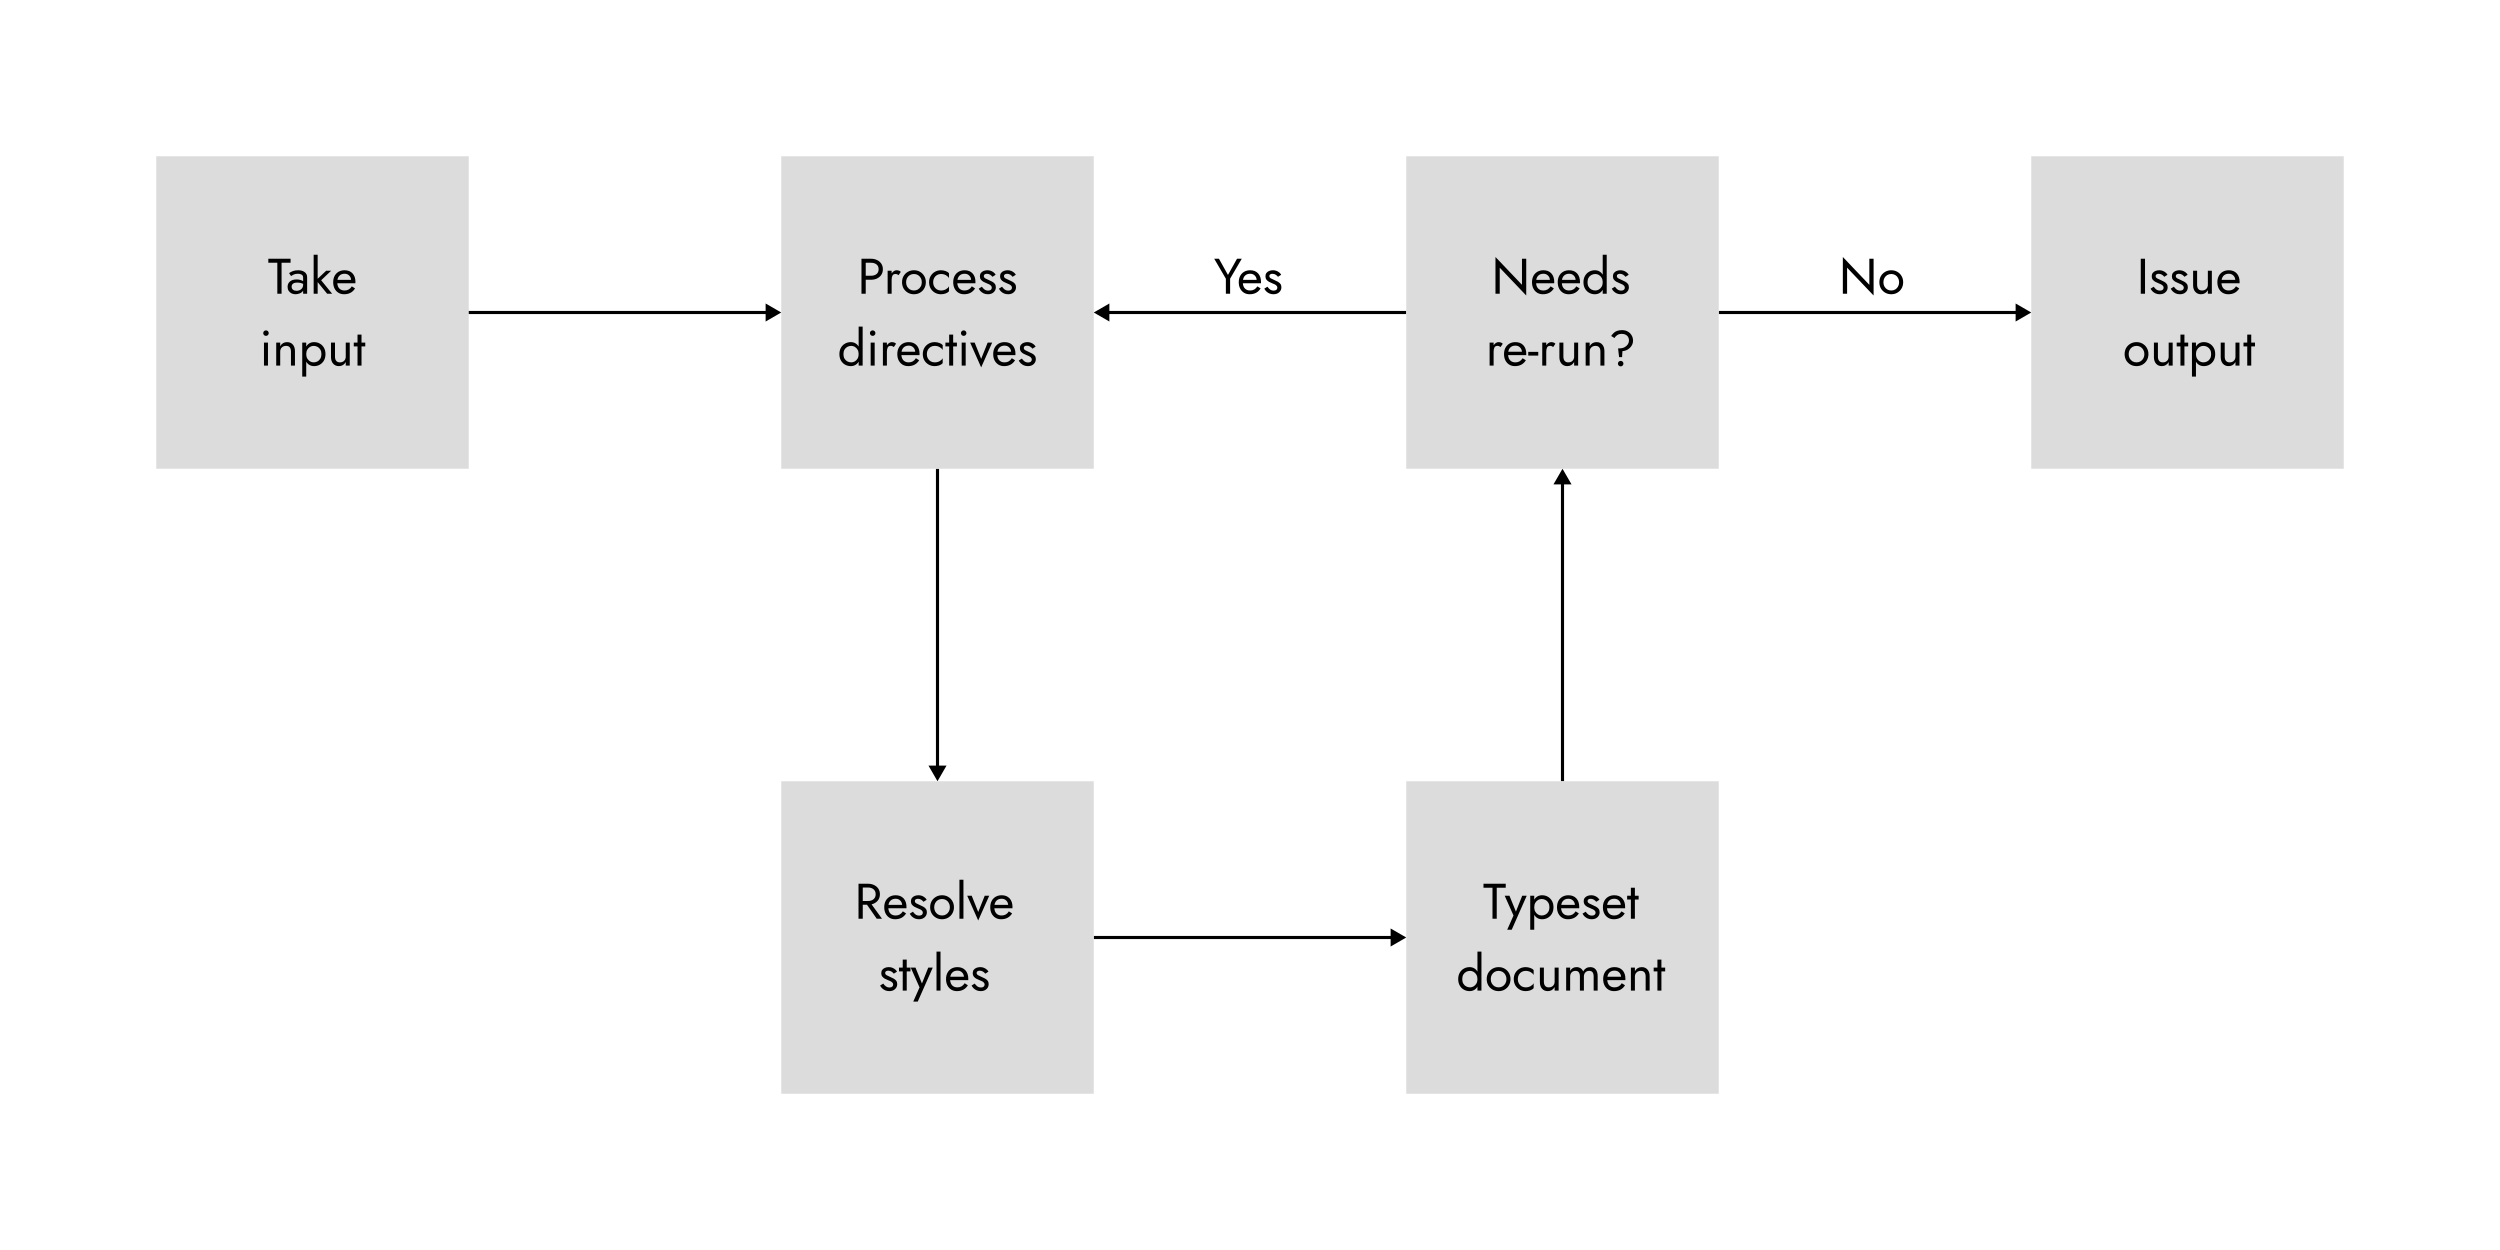 <svg width="800" height="400" viewBox="0 0 800 400" fill="none" xmlns="http://www.w3.org/2000/svg">
<rect x="50" y="50" width="100" height="100" fill="#DCDCDC"/>
<path d="M85.863 84.08V82.8H92.983V84.08H90.103V94H88.743V84.08H85.863ZM93.131 88.336L92.507 87.392C92.784 87.189 93.163 86.987 93.643 86.784C94.133 86.581 94.72 86.48 95.403 86.48C96.256 86.48 96.95 86.677 97.483 87.072C98.016 87.456 98.283 88.005 98.283 88.72V94H97.003V93.008C96.768 93.392 96.416 93.68 95.947 93.872C95.478 94.064 95.019 94.16 94.571 94.16C94.123 94.16 93.701 94.069 93.307 93.888C92.923 93.696 92.614 93.424 92.379 93.072C92.144 92.72 92.027 92.293 92.027 91.792C92.027 91.077 92.278 90.507 92.779 90.08C93.291 89.643 94 89.424 94.907 89.424C95.397 89.424 95.814 89.483 96.155 89.6C96.507 89.707 96.79 89.829 97.003 89.968V88.896C97.003 88.395 96.838 88.053 96.507 87.872C96.187 87.691 95.797 87.6 95.339 87.6C94.784 87.6 94.32 87.691 93.947 87.872C93.573 88.053 93.302 88.208 93.131 88.336ZM93.323 91.728C93.323 92.155 93.467 92.485 93.755 92.72C94.053 92.944 94.438 93.056 94.907 93.056C95.493 93.056 95.99 92.88 96.395 92.528C96.8 92.176 97.003 91.707 97.003 91.12V90.848C96.704 90.699 96.4 90.592 96.091 90.528C95.781 90.464 95.456 90.432 95.115 90.432C94.496 90.432 94.043 90.549 93.755 90.784C93.467 91.008 93.323 91.323 93.323 91.728ZM104.37 86.64H105.97L102.77 89.68L106.29 94H104.69L101.65 90.272V94H100.37V81.52H101.65V89.216L104.37 86.64ZM110.111 94.16C109.428 94.16 108.82 94 108.287 93.68C107.764 93.349 107.353 92.896 107.055 92.32C106.767 91.744 106.623 91.077 106.623 90.32C106.623 89.552 106.772 88.88 107.071 88.304C107.38 87.728 107.807 87.28 108.351 86.96C108.905 86.64 109.545 86.48 110.271 86.48C111.348 86.48 112.196 86.816 112.815 87.488C113.433 88.16 113.743 89.083 113.743 90.256C113.743 90.331 113.737 90.411 113.727 90.496C113.727 90.571 113.727 90.619 113.727 90.64H107.935C107.988 91.376 108.217 91.947 108.623 92.352C109.028 92.757 109.577 92.96 110.271 92.96C111.273 92.96 112.041 92.517 112.575 91.632L113.615 92.288C112.847 93.536 111.679 94.16 110.111 94.16ZM110.271 87.6C109.641 87.6 109.129 87.771 108.735 88.112C108.34 88.443 108.089 88.923 107.983 89.552H112.351C112.308 88.965 112.095 88.496 111.711 88.144C111.337 87.781 110.857 87.6 110.271 87.6ZM84.231 106.6C84.231 106.355 84.317 106.147 84.487 105.976C84.669 105.805 84.877 105.72 85.111 105.72C85.357 105.72 85.565 105.805 85.735 105.976C85.906 106.147 85.991 106.355 85.991 106.6C85.991 106.835 85.906 107.043 85.735 107.224C85.565 107.395 85.357 107.48 85.111 107.48C84.877 107.48 84.669 107.395 84.487 107.224C84.317 107.043 84.231 106.835 84.231 106.6ZM84.471 109.64H85.751V117H84.471V109.64ZM93.108 112.52C93.108 111.293 92.585 110.68 91.54 110.68C90.985 110.68 90.531 110.851 90.18 111.192C89.838 111.533 89.668 111.976 89.668 112.52V117H88.388V109.64H89.668V110.792C90.147 109.917 90.878 109.48 91.859 109.48C92.638 109.48 93.251 109.741 93.7 110.264C94.158 110.776 94.388 111.475 94.388 112.36V117H93.108V112.52ZM97.994 120.52H96.714V109.64H97.994V110.904C98.26 110.445 98.607 110.093 99.034 109.848C99.471 109.603 99.962 109.48 100.506 109.48C101.178 109.48 101.786 109.635 102.33 109.944C102.884 110.253 103.327 110.696 103.658 111.272C103.988 111.837 104.154 112.52 104.154 113.32C104.154 114.109 103.988 114.792 103.658 115.368C103.327 115.944 102.884 116.387 102.33 116.696C101.786 117.005 101.178 117.16 100.506 117.16C99.962 117.16 99.471 117.037 99.034 116.792C98.607 116.547 98.26 116.195 97.994 115.736V120.52ZM102.858 113.32C102.858 112.755 102.74 112.275 102.506 111.88C102.282 111.485 101.978 111.187 101.594 110.984C101.22 110.781 100.804 110.68 100.346 110.68C99.972 110.68 99.604 110.781 99.242 110.984C98.879 111.187 98.58 111.485 98.346 111.88C98.111 112.275 97.994 112.755 97.994 113.32C97.994 113.885 98.111 114.365 98.346 114.76C98.58 115.155 98.879 115.453 99.242 115.656C99.604 115.859 99.972 115.96 100.346 115.96C100.804 115.96 101.22 115.859 101.594 115.656C101.978 115.453 102.282 115.155 102.506 114.76C102.74 114.365 102.858 113.885 102.858 113.32ZM107.199 114.12C107.199 114.707 107.332 115.16 107.599 115.48C107.865 115.8 108.255 115.96 108.767 115.96C109.332 115.96 109.785 115.789 110.127 115.448C110.468 115.107 110.639 114.664 110.639 114.12V109.64H111.919V117H110.639V115.848C110.148 116.723 109.417 117.16 108.447 117.16C107.679 117.16 107.065 116.899 106.607 116.376C106.148 115.853 105.919 115.155 105.919 114.28V109.64H107.199V114.12ZM113.205 109.64H114.405V107.08H115.685V109.64H116.885V110.84H115.685V117H114.405V110.84H113.205V109.64Z" fill="black"/>
<path d="M250 100L245 97.114L245 102.887L250 100ZM150 100.5L245.5 100.5L245.5 99.5L150 99.5L150 100.5Z" fill="black"/>
<path d="M350 100L355 102.887L355 97.113L350 100ZM450 99.5L354.5 99.5L354.5 100.5L450 100.5L450 99.5Z" fill="black"/>
<path d="M450 300L445 297.113L445 302.887L450 300ZM350 300.5L445.5 300.5L445.5 299.5L350 299.5L350 300.5Z" fill="black"/>
<path d="M300 250L302.887 245L297.113 245L300 250ZM299.5 150L299.5 245.5L300.5 245.5L300.5 150L299.5 150Z" fill="black"/>
<path d="M500 150L502.887 155L497.113 155L500 150ZM499.5 250L499.5 154.5L500.5 154.5L500.5 250L499.5 250Z" fill="black"/>
<path d="M650 100L645 97.114L645 102.887L650 100ZM550 100.5L645.5 100.5L645.5 99.5L550 99.5L550 100.5Z" fill="black"/>
<rect x="250" y="50" width="100" height="100" fill="#DCDCDC"/>
<rect x="250" y="250" width="100" height="100" fill="#DCDCDC"/>
<rect x="450" y="250" width="100" height="100" fill="#DCDCDC"/>
<rect x="450" y="50" width="100" height="100" fill="#DCDCDC"/>
<rect x="650" y="50" width="100" height="100" fill="#DCDCDC"/>
<path d="M275.671 82.8H278.711C279.436 82.8 280.081 82.939 280.647 83.216C281.223 83.483 281.676 83.867 282.007 84.368C282.348 84.869 282.519 85.467 282.519 86.16C282.519 86.843 282.348 87.44 282.007 87.952C281.676 88.453 281.223 88.843 280.647 89.12C280.081 89.387 279.436 89.52 278.711 89.52H277.031V94H275.671V82.8ZM278.711 84.08H277.031V88.24H278.711C279.436 88.24 280.023 88.064 280.471 87.712C280.929 87.36 281.159 86.843 281.159 86.16C281.159 85.467 280.929 84.949 280.471 84.608C280.023 84.256 279.436 84.08 278.711 84.08ZM287.548 88.048C287.377 87.92 287.222 87.829 287.084 87.776C286.945 87.712 286.769 87.68 286.556 87.68C286.076 87.68 285.75 87.856 285.58 88.208C285.409 88.549 285.324 88.987 285.324 89.52V94H284.044V86.64H285.324V87.488C285.526 87.179 285.766 86.933 286.044 86.752C286.321 86.571 286.598 86.48 286.876 86.48C287.142 86.48 287.388 86.517 287.612 86.592C287.846 86.656 288.06 86.789 288.252 86.992L287.548 88.048ZM288.654 90.32C288.654 89.573 288.819 88.912 289.15 88.336C289.491 87.76 289.95 87.307 290.526 86.976C291.102 86.645 291.747 86.48 292.462 86.48C293.187 86.48 293.832 86.645 294.398 86.976C294.974 87.307 295.427 87.76 295.758 88.336C296.099 88.912 296.27 89.573 296.27 90.32C296.27 91.056 296.099 91.717 295.758 92.304C295.427 92.88 294.974 93.333 294.398 93.664C293.832 93.995 293.187 94.16 292.462 94.16C291.747 94.16 291.102 93.995 290.526 93.664C289.95 93.333 289.491 92.88 289.15 92.304C288.819 91.717 288.654 91.056 288.654 90.32ZM289.95 90.32C289.95 90.832 290.056 91.285 290.27 91.68C290.494 92.075 290.792 92.389 291.166 92.624C291.55 92.848 291.982 92.96 292.462 92.96C292.942 92.96 293.368 92.848 293.742 92.624C294.126 92.389 294.424 92.075 294.638 91.68C294.862 91.285 294.974 90.832 294.974 90.32C294.974 89.808 294.862 89.355 294.638 88.96C294.424 88.555 294.126 88.24 293.742 88.016C293.368 87.792 292.942 87.68 292.462 87.68C291.982 87.68 291.55 87.792 291.166 88.016C290.792 88.24 290.494 88.555 290.27 88.96C290.056 89.355 289.95 89.808 289.95 90.32ZM298.604 90.32C298.604 90.832 298.711 91.285 298.924 91.68C299.148 92.075 299.447 92.389 299.82 92.624C300.204 92.848 300.636 92.96 301.116 92.96C301.713 92.96 302.247 92.827 302.716 92.56C303.185 92.293 303.505 91.979 303.676 91.616V93.216C303.42 93.515 303.052 93.749 302.572 93.92C302.103 94.08 301.617 94.16 301.116 94.16C300.401 94.16 299.756 93.995 299.18 93.664C298.604 93.333 298.145 92.88 297.804 92.304C297.473 91.717 297.308 91.056 297.308 90.32C297.308 89.573 297.473 88.912 297.804 88.336C298.145 87.76 298.604 87.307 299.18 86.976C299.756 86.645 300.401 86.48 301.116 86.48C301.617 86.48 302.103 86.565 302.572 86.736C303.052 86.896 303.42 87.125 303.676 87.424V89.024C303.505 88.661 303.185 88.347 302.716 88.08C302.247 87.813 301.713 87.68 301.116 87.68C300.636 87.68 300.204 87.792 299.82 88.016C299.447 88.24 299.148 88.555 298.924 88.96C298.711 89.355 298.604 89.808 298.604 90.32ZM308.517 94.16C307.834 94.16 307.226 94 306.693 93.68C306.17 93.349 305.759 92.896 305.461 92.32C305.173 91.744 305.029 91.077 305.029 90.32C305.029 89.552 305.178 88.88 305.477 88.304C305.786 87.728 306.213 87.28 306.757 86.96C307.311 86.64 307.951 86.48 308.677 86.48C309.754 86.48 310.602 86.816 311.221 87.488C311.839 88.16 312.149 89.083 312.149 90.256C312.149 90.331 312.143 90.411 312.133 90.496C312.133 90.571 312.133 90.619 312.133 90.64H306.341C306.394 91.376 306.623 91.947 307.029 92.352C307.434 92.757 307.983 92.96 308.677 92.96C309.679 92.96 310.447 92.517 310.981 91.632L312.021 92.288C311.253 93.536 310.085 94.16 308.517 94.16ZM308.677 87.6C308.047 87.6 307.535 87.771 307.141 88.112C306.746 88.443 306.495 88.923 306.389 89.552H310.757C310.714 88.965 310.501 88.496 310.117 88.144C309.743 87.781 309.263 87.6 308.677 87.6ZM314.207 91.744C314.431 92.085 314.703 92.379 315.023 92.624C315.354 92.869 315.748 92.992 316.207 92.992C316.57 92.992 316.852 92.912 317.055 92.752C317.268 92.581 317.375 92.352 317.375 92.064C317.375 91.808 317.29 91.595 317.119 91.424C316.959 91.243 316.751 91.093 316.495 90.976C316.239 90.848 315.967 90.731 315.679 90.624C315.359 90.496 315.034 90.347 314.703 90.176C314.383 89.995 314.111 89.765 313.887 89.488C313.674 89.2 313.567 88.843 313.567 88.416C313.567 87.979 313.679 87.616 313.903 87.328C314.138 87.04 314.436 86.827 314.799 86.688C315.172 86.549 315.556 86.48 315.951 86.48C316.538 86.48 317.071 86.619 317.551 86.896C318.031 87.173 318.383 87.515 318.607 87.92L317.583 88.576C317.38 88.299 317.124 88.069 316.815 87.888C316.516 87.707 316.175 87.616 315.791 87.616C315.524 87.616 315.295 87.675 315.103 87.792C314.911 87.909 314.815 88.091 314.815 88.336C314.815 88.635 314.97 88.88 315.279 89.072C315.599 89.253 315.956 89.424 316.351 89.584C316.778 89.755 317.167 89.941 317.519 90.144C317.871 90.336 318.148 90.571 318.351 90.848C318.564 91.125 318.671 91.483 318.671 91.92C318.671 92.56 318.436 93.093 317.967 93.52C317.508 93.947 316.9 94.16 316.143 94.16C315.652 94.16 315.21 94.075 314.815 93.904C314.42 93.723 314.084 93.493 313.807 93.216C313.54 92.939 313.338 92.656 313.199 92.368L314.207 91.744ZM320.66 91.744C320.884 92.085 321.156 92.379 321.476 92.624C321.807 92.869 322.202 92.992 322.66 92.992C323.023 92.992 323.306 92.912 323.508 92.752C323.722 92.581 323.828 92.352 323.828 92.064C323.828 91.808 323.743 91.595 323.572 91.424C323.412 91.243 323.204 91.093 322.948 90.976C322.692 90.848 322.42 90.731 322.132 90.624C321.812 90.496 321.487 90.347 321.156 90.176C320.836 89.995 320.564 89.765 320.34 89.488C320.127 89.2 320.02 88.843 320.02 88.416C320.02 87.979 320.132 87.616 320.356 87.328C320.591 87.04 320.89 86.827 321.252 86.688C321.626 86.549 322.01 86.48 322.404 86.48C322.991 86.48 323.524 86.619 324.004 86.896C324.484 87.173 324.836 87.515 325.06 87.92L324.036 88.576C323.834 88.299 323.578 88.069 323.268 87.888C322.97 87.707 322.628 87.616 322.244 87.616C321.978 87.616 321.748 87.675 321.556 87.792C321.364 87.909 321.268 88.091 321.268 88.336C321.268 88.635 321.423 88.88 321.732 89.072C322.052 89.253 322.41 89.424 322.804 89.584C323.231 89.755 323.62 89.941 323.972 90.144C324.324 90.336 324.602 90.571 324.804 90.848C325.018 91.125 325.124 91.483 325.124 91.92C325.124 92.56 324.89 93.093 324.42 93.52C323.962 93.947 323.354 94.16 322.596 94.16C322.106 94.16 321.663 94.075 321.268 93.904C320.874 93.723 320.538 93.493 320.26 93.216C319.994 92.939 319.791 92.656 319.652 92.368L320.66 91.744ZM268.607 113.32C268.607 112.52 268.772 111.837 269.103 111.272C269.434 110.696 269.876 110.253 270.431 109.944C270.986 109.635 271.594 109.48 272.255 109.48C272.799 109.48 273.284 109.603 273.711 109.848C274.148 110.093 274.5 110.445 274.767 110.904V104.52H276.047V117H274.767V115.736C274.5 116.195 274.148 116.547 273.711 116.792C273.284 117.037 272.799 117.16 272.255 117.16C271.594 117.16 270.986 117.005 270.431 116.696C269.876 116.387 269.434 115.944 269.103 115.368C268.772 114.792 268.607 114.109 268.607 113.32ZM269.903 113.32C269.903 113.885 270.015 114.365 270.239 114.76C270.474 115.155 270.783 115.453 271.167 115.656C271.551 115.859 271.967 115.96 272.415 115.96C272.788 115.96 273.156 115.859 273.519 115.656C273.882 115.453 274.18 115.155 274.415 114.76C274.65 114.365 274.767 113.885 274.767 113.32C274.767 112.755 274.65 112.275 274.415 111.88C274.18 111.485 273.882 111.187 273.519 110.984C273.156 110.781 272.788 110.68 272.415 110.68C271.967 110.68 271.551 110.781 271.167 110.984C270.783 111.187 270.474 111.485 270.239 111.88C270.015 112.275 269.903 112.755 269.903 113.32ZM278.372 106.6C278.372 106.355 278.457 106.147 278.628 105.976C278.809 105.805 279.017 105.72 279.252 105.72C279.497 105.72 279.705 105.805 279.876 105.976C280.047 106.147 280.132 106.355 280.132 106.6C280.132 106.835 280.047 107.043 279.876 107.224C279.705 107.395 279.497 107.48 279.252 107.48C279.017 107.48 278.809 107.395 278.628 107.224C278.457 107.043 278.372 106.835 278.372 106.6ZM278.612 109.64H279.892V117H278.612V109.64ZM286.032 111.048C285.861 110.92 285.707 110.829 285.568 110.776C285.429 110.712 285.253 110.68 285.04 110.68C284.56 110.68 284.235 110.856 284.064 111.208C283.893 111.549 283.808 111.987 283.808 112.52V117H282.528V109.64H283.808V110.488C284.011 110.179 284.251 109.933 284.528 109.752C284.805 109.571 285.083 109.48 285.36 109.48C285.627 109.48 285.872 109.517 286.096 109.592C286.331 109.656 286.544 109.789 286.736 109.992L286.032 111.048ZM290.626 117.16C289.943 117.16 289.335 117 288.802 116.68C288.279 116.349 287.869 115.896 287.57 115.32C287.282 114.744 287.138 114.077 287.138 113.32C287.138 112.552 287.287 111.88 287.586 111.304C287.895 110.728 288.322 110.28 288.866 109.96C289.421 109.64 290.061 109.48 290.786 109.48C291.863 109.48 292.711 109.816 293.33 110.488C293.949 111.16 294.258 112.083 294.258 113.256C294.258 113.331 294.253 113.411 294.242 113.496C294.242 113.571 294.242 113.619 294.242 113.64H288.45C288.503 114.376 288.733 114.947 289.138 115.352C289.543 115.757 290.093 115.96 290.786 115.96C291.789 115.96 292.557 115.517 293.09 114.632L294.13 115.288C293.362 116.536 292.194 117.16 290.626 117.16ZM290.786 110.6C290.157 110.6 289.645 110.771 289.25 111.112C288.855 111.443 288.605 111.923 288.498 112.552H292.866C292.823 111.965 292.61 111.496 292.226 111.144C291.853 110.781 291.373 110.6 290.786 110.6ZM296.589 113.32C296.589 113.832 296.695 114.285 296.909 114.68C297.133 115.075 297.431 115.389 297.805 115.624C298.189 115.848 298.621 115.96 299.101 115.96C299.698 115.96 300.231 115.827 300.701 115.56C301.17 115.293 301.49 114.979 301.661 114.616V116.216C301.405 116.515 301.037 116.749 300.557 116.92C300.087 117.08 299.602 117.16 299.101 117.16C298.386 117.16 297.741 116.995 297.164 116.664C296.589 116.333 296.13 115.88 295.789 115.304C295.458 114.717 295.293 114.056 295.293 113.32C295.293 112.573 295.458 111.912 295.789 111.336C296.13 110.76 296.589 110.307 297.164 109.976C297.741 109.645 298.386 109.48 299.101 109.48C299.602 109.48 300.087 109.565 300.557 109.736C301.037 109.896 301.405 110.125 301.661 110.424V112.024C301.49 111.661 301.17 111.347 300.701 111.08C300.231 110.813 299.698 110.68 299.101 110.68C298.621 110.68 298.189 110.792 297.805 111.016C297.431 111.24 297.133 111.555 296.909 111.96C296.695 112.355 296.589 112.808 296.589 113.32ZM302.533 109.64H303.733V107.08H305.013V109.64H306.213V110.84H305.013V117H303.733V110.84H302.533V109.64ZM307.497 106.6C307.497 106.355 307.582 106.147 307.753 105.976C307.934 105.805 308.142 105.72 308.377 105.72C308.622 105.72 308.83 105.805 309.001 105.976C309.172 106.147 309.257 106.355 309.257 106.6C309.257 106.835 309.172 107.043 309.001 107.224C308.83 107.395 308.622 107.48 308.377 107.48C308.142 107.48 307.934 107.395 307.753 107.224C307.582 107.043 307.497 106.835 307.497 106.6ZM307.737 109.64H309.017V117H307.737V109.64ZM310.453 109.64H311.893L313.973 114.84L316.053 109.64H317.493L313.973 117.56L310.453 109.64ZM321.314 117.16C320.631 117.16 320.023 117 319.49 116.68C318.967 116.349 318.556 115.896 318.258 115.32C317.97 114.744 317.826 114.077 317.826 113.32C317.826 112.552 317.975 111.88 318.274 111.304C318.583 110.728 319.01 110.28 319.554 109.96C320.108 109.64 320.748 109.48 321.474 109.48C322.551 109.48 323.399 109.816 324.018 110.488C324.636 111.16 324.946 112.083 324.946 113.256C324.946 113.331 324.94 113.411 324.93 113.496C324.93 113.571 324.93 113.619 324.93 113.64H319.138C319.191 114.376 319.42 114.947 319.826 115.352C320.231 115.757 320.78 115.96 321.474 115.96C322.476 115.96 323.244 115.517 323.778 114.632L324.818 115.288C324.05 116.536 322.882 117.16 321.314 117.16ZM321.474 110.6C320.844 110.6 320.332 110.771 319.938 111.112C319.543 111.443 319.292 111.923 319.186 112.552H323.554C323.511 111.965 323.298 111.496 322.914 111.144C322.54 110.781 322.06 110.6 321.474 110.6ZM327.004 114.744C327.228 115.085 327.5 115.379 327.82 115.624C328.151 115.869 328.545 115.992 329.004 115.992C329.367 115.992 329.649 115.912 329.852 115.752C330.065 115.581 330.172 115.352 330.172 115.064C330.172 114.808 330.087 114.595 329.916 114.424C329.756 114.243 329.548 114.093 329.292 113.976C329.036 113.848 328.764 113.731 328.476 113.624C328.156 113.496 327.831 113.347 327.5 113.176C327.18 112.995 326.908 112.765 326.684 112.488C326.471 112.2 326.364 111.843 326.364 111.416C326.364 110.979 326.476 110.616 326.7 110.328C326.935 110.04 327.233 109.827 327.596 109.688C327.969 109.549 328.353 109.48 328.748 109.48C329.335 109.48 329.868 109.619 330.348 109.896C330.828 110.173 331.18 110.515 331.404 110.92L330.38 111.576C330.177 111.299 329.921 111.069 329.612 110.888C329.313 110.707 328.972 110.616 328.588 110.616C328.321 110.616 328.092 110.675 327.9 110.792C327.708 110.909 327.612 111.091 327.612 111.336C327.612 111.635 327.767 111.88 328.076 112.072C328.396 112.253 328.753 112.424 329.148 112.584C329.575 112.755 329.964 112.941 330.316 113.144C330.668 113.336 330.945 113.571 331.148 113.848C331.361 114.125 331.468 114.483 331.468 114.92C331.468 115.56 331.233 116.093 330.764 116.52C330.305 116.947 329.697 117.16 328.94 117.16C328.449 117.16 328.007 117.075 327.612 116.904C327.217 116.723 326.881 116.493 326.604 116.216C326.337 115.939 326.135 115.656 325.996 115.368L327.004 114.744Z" fill="black"/>
<path d="M487.033 82.8H488.393V94.56L479.913 85.664V94H478.553V82.24L487.033 91.136V82.8ZM493.728 94.16C493.045 94.16 492.437 94 491.904 93.68C491.381 93.349 490.97 92.896 490.672 92.32C490.384 91.744 490.24 91.077 490.24 90.32C490.24 89.552 490.389 88.88 490.688 88.304C490.997 87.728 491.424 87.28 491.968 86.96C492.522 86.64 493.162 86.48 493.888 86.48C494.965 86.48 495.813 86.816 496.432 87.488C497.05 88.16 497.36 89.083 497.36 90.256C497.36 90.331 497.354 90.411 497.344 90.496C497.344 90.571 497.344 90.619 497.344 90.64H491.552C491.605 91.376 491.834 91.947 492.24 92.352C492.645 92.757 493.194 92.96 493.888 92.96C494.89 92.96 495.658 92.517 496.192 91.632L497.232 92.288C496.464 93.536 495.296 94.16 493.728 94.16ZM493.888 87.6C493.258 87.6 492.746 87.771 492.352 88.112C491.957 88.443 491.706 88.923 491.6 89.552H495.968C495.925 88.965 495.712 88.496 495.328 88.144C494.954 87.781 494.474 87.6 493.888 87.6ZM501.962 94.16C501.279 94.16 500.671 94 500.138 93.68C499.615 93.349 499.205 92.896 498.906 92.32C498.618 91.744 498.474 91.077 498.474 90.32C498.474 89.552 498.623 88.88 498.922 88.304C499.231 87.728 499.658 87.28 500.202 86.96C500.757 86.64 501.397 86.48 502.122 86.48C503.199 86.48 504.047 86.816 504.666 87.488C505.285 88.16 505.594 89.083 505.594 90.256C505.594 90.331 505.589 90.411 505.578 90.496C505.578 90.571 505.578 90.619 505.578 90.64H499.786C499.839 91.376 500.069 91.947 500.474 92.352C500.879 92.757 501.429 92.96 502.122 92.96C503.125 92.96 503.893 92.517 504.426 91.632L505.466 92.288C504.698 93.536 503.53 94.16 501.962 94.16ZM502.122 87.6C501.493 87.6 500.981 87.771 500.586 88.112C500.191 88.443 499.941 88.923 499.834 89.552H504.202C504.159 88.965 503.946 88.496 503.562 88.144C503.189 87.781 502.709 87.6 502.122 87.6ZM506.708 90.32C506.708 89.52 506.874 88.837 507.204 88.272C507.535 87.696 507.978 87.253 508.532 86.944C509.087 86.635 509.695 86.48 510.356 86.48C510.9 86.48 511.386 86.603 511.812 86.848C512.25 87.093 512.602 87.445 512.868 87.904V81.52H514.148V94H512.868V92.736C512.602 93.195 512.25 93.547 511.812 93.792C511.386 94.037 510.9 94.16 510.356 94.16C509.695 94.16 509.087 94.005 508.532 93.696C507.978 93.387 507.535 92.944 507.204 92.368C506.874 91.792 506.708 91.109 506.708 90.32ZM508.004 90.32C508.004 90.885 508.116 91.365 508.34 91.76C508.575 92.155 508.884 92.453 509.268 92.656C509.652 92.859 510.068 92.96 510.516 92.96C510.89 92.96 511.258 92.859 511.62 92.656C511.983 92.453 512.282 92.155 512.516 91.76C512.751 91.365 512.868 90.885 512.868 90.32C512.868 89.755 512.751 89.275 512.516 88.88C512.282 88.485 511.983 88.187 511.62 87.984C511.258 87.781 510.89 87.68 510.516 87.68C510.068 87.68 509.652 87.781 509.268 87.984C508.884 88.187 508.575 88.485 508.34 88.88C508.116 89.275 508.004 89.755 508.004 90.32ZM516.777 91.744C517.001 92.085 517.273 92.379 517.593 92.624C517.924 92.869 518.319 92.992 518.777 92.992C519.14 92.992 519.423 92.912 519.625 92.752C519.839 92.581 519.945 92.352 519.945 92.064C519.945 91.808 519.86 91.595 519.689 91.424C519.529 91.243 519.321 91.093 519.065 90.976C518.809 90.848 518.537 90.731 518.249 90.624C517.929 90.496 517.604 90.347 517.273 90.176C516.953 89.995 516.681 89.765 516.457 89.488C516.244 89.2 516.137 88.843 516.137 88.416C516.137 87.979 516.249 87.616 516.473 87.328C516.708 87.04 517.007 86.827 517.369 86.688C517.743 86.549 518.127 86.48 518.521 86.48C519.108 86.48 519.641 86.619 520.121 86.896C520.601 87.173 520.953 87.515 521.177 87.92L520.153 88.576C519.951 88.299 519.695 88.069 519.385 87.888C519.087 87.707 518.745 87.616 518.361 87.616C518.095 87.616 517.865 87.675 517.673 87.792C517.481 87.909 517.385 88.091 517.385 88.336C517.385 88.635 517.54 88.88 517.849 89.072C518.169 89.253 518.527 89.424 518.921 89.584C519.348 89.755 519.737 89.941 520.089 90.144C520.441 90.336 520.719 90.571 520.921 90.848C521.135 91.125 521.241 91.483 521.241 91.92C521.241 92.56 521.007 93.093 520.537 93.52C520.079 93.947 519.471 94.16 518.713 94.16C518.223 94.16 517.78 94.075 517.385 93.904C516.991 93.723 516.655 93.493 516.377 93.216C516.111 92.939 515.908 92.656 515.769 92.368L516.777 91.744ZM480.181 111.048C480.01 110.92 479.855 110.829 479.717 110.776C479.578 110.712 479.402 110.68 479.189 110.68C478.709 110.68 478.383 110.856 478.213 111.208C478.042 111.549 477.957 111.987 477.957 112.52V117H476.677V109.64H477.957V110.488C478.159 110.179 478.399 109.933 478.677 109.752C478.954 109.571 479.231 109.48 479.509 109.48C479.775 109.48 480.021 109.517 480.245 109.592C480.479 109.656 480.693 109.789 480.885 109.992L480.181 111.048ZM484.775 117.16C484.092 117.16 483.484 117 482.951 116.68C482.428 116.349 482.017 115.896 481.719 115.32C481.431 114.744 481.287 114.077 481.287 113.32C481.287 112.552 481.436 111.88 481.735 111.304C482.044 110.728 482.471 110.28 483.015 109.96C483.569 109.64 484.209 109.48 484.935 109.48C486.012 109.48 486.86 109.816 487.479 110.488C488.097 111.16 488.407 112.083 488.407 113.256C488.407 113.331 488.401 113.411 488.391 113.496C488.391 113.571 488.391 113.619 488.391 113.64H482.599C482.652 114.376 482.881 114.947 483.287 115.352C483.692 115.757 484.241 115.96 484.935 115.96C485.937 115.96 486.705 115.517 487.239 114.632L488.279 115.288C487.511 116.536 486.343 117.16 484.775 117.16ZM484.935 110.6C484.305 110.6 483.793 110.771 483.399 111.112C483.004 111.443 482.753 111.923 482.647 112.552H487.015C486.972 111.965 486.759 111.496 486.375 111.144C486.001 110.781 485.521 110.6 484.935 110.6ZM489.041 113.8V112.6H492.241V113.8H489.041ZM497.024 111.048C496.854 110.92 496.699 110.829 496.56 110.776C496.422 110.712 496.246 110.68 496.032 110.68C495.552 110.68 495.227 110.856 495.056 111.208C494.886 111.549 494.8 111.987 494.8 112.52V117H493.52V109.64H494.8V110.488C495.003 110.179 495.243 109.933 495.52 109.752C495.798 109.571 496.075 109.48 496.352 109.48C496.619 109.48 496.864 109.517 497.088 109.592C497.323 109.656 497.536 109.789 497.728 109.992L497.024 111.048ZM500.285 114.12C500.285 114.707 500.418 115.16 500.685 115.48C500.951 115.8 501.341 115.96 501.853 115.96C502.418 115.96 502.871 115.789 503.213 115.448C503.554 115.107 503.725 114.664 503.725 114.12V109.64H505.005V117H503.725V115.848C503.234 116.723 502.503 117.16 501.533 117.16C500.765 117.16 500.151 116.899 499.693 116.376C499.234 115.853 499.005 115.155 499.005 114.28V109.64H500.285V114.12ZM512.131 112.52C512.131 111.293 511.608 110.68 510.563 110.68C510.008 110.68 509.555 110.851 509.203 111.192C508.862 111.533 508.691 111.976 508.691 112.52V117H507.411V109.64H508.691V110.792C509.171 109.917 509.902 109.48 510.883 109.48C511.662 109.48 512.275 109.741 512.723 110.264C513.182 110.776 513.411 111.475 513.411 112.36V117H512.131V112.52ZM521.273 109C521.273 108.307 521.06 107.773 520.633 107.4C520.217 107.027 519.647 106.84 518.921 106.84C518.388 106.84 517.929 106.963 517.545 107.208C517.172 107.443 516.863 107.763 516.617 108.168L515.577 107.512C515.823 107.139 516.095 106.813 516.393 106.536C516.692 106.248 517.055 106.029 517.481 105.88C517.919 105.72 518.452 105.64 519.081 105.64C519.753 105.64 520.351 105.789 520.873 106.088C521.396 106.376 521.807 106.776 522.105 107.288C522.415 107.789 522.569 108.36 522.569 109C522.569 109.608 522.409 110.163 522.089 110.664C521.769 111.155 521.353 111.555 520.841 111.864C520.329 112.163 519.775 112.328 519.177 112.36L519.065 114.28H518.105L517.785 111.48H518.201C518.841 111.48 519.391 111.357 519.849 111.112C520.308 110.867 520.66 110.557 520.905 110.184C521.151 109.8 521.273 109.405 521.273 109ZM517.737 116.36C517.737 116.115 517.823 115.907 517.993 115.736C518.175 115.565 518.383 115.48 518.617 115.48C518.863 115.48 519.071 115.565 519.241 115.736C519.412 115.907 519.497 116.115 519.497 116.36C519.497 116.595 519.412 116.803 519.241 116.984C519.071 117.155 518.863 117.24 518.617 117.24C518.383 117.24 518.175 117.155 517.993 116.984C517.823 116.803 517.737 116.595 517.737 116.36Z" fill="black"/>
<path d="M395.845 82.8H397.365L393.637 89.168V94H392.277V89.184L388.549 82.8H390.069L392.949 87.984L395.845 82.8ZM399.892 94.16C399.209 94.16 398.601 94 398.068 93.68C397.545 93.349 397.134 92.896 396.836 92.32C396.548 91.744 396.404 91.077 396.404 90.32C396.404 89.552 396.553 88.88 396.852 88.304C397.161 87.728 397.588 87.28 398.132 86.96C398.686 86.64 399.326 86.48 400.052 86.48C401.129 86.48 401.977 86.816 402.596 87.488C403.214 88.16 403.524 89.083 403.524 90.256C403.524 90.331 403.518 90.411 403.508 90.496C403.508 90.571 403.508 90.619 403.508 90.64H397.716C397.769 91.376 397.998 91.947 398.404 92.352C398.809 92.757 399.358 92.96 400.052 92.96C401.054 92.96 401.822 92.517 402.356 91.632L403.396 92.288C402.628 93.536 401.46 94.16 399.892 94.16ZM400.052 87.6C399.422 87.6 398.91 87.771 398.516 88.112C398.121 88.443 397.87 88.923 397.764 89.552H402.132C402.089 88.965 401.876 88.496 401.492 88.144C401.118 87.781 400.638 87.6 400.052 87.6ZM405.582 91.744C405.806 92.085 406.078 92.379 406.398 92.624C406.729 92.869 407.123 92.992 407.582 92.992C407.945 92.992 408.227 92.912 408.43 92.752C408.643 92.581 408.75 92.352 408.75 92.064C408.75 91.808 408.665 91.595 408.494 91.424C408.334 91.243 408.126 91.093 407.87 90.976C407.614 90.848 407.342 90.731 407.054 90.624C406.734 90.496 406.409 90.347 406.078 90.176C405.758 89.995 405.486 89.765 405.262 89.488C405.049 89.2 404.942 88.843 404.942 88.416C404.942 87.979 405.054 87.616 405.278 87.328C405.513 87.04 405.811 86.827 406.174 86.688C406.547 86.549 406.931 86.48 407.326 86.48C407.913 86.48 408.446 86.619 408.926 86.896C409.406 87.173 409.758 87.515 409.982 87.92L408.958 88.576C408.755 88.299 408.499 88.069 408.19 87.888C407.891 87.707 407.55 87.616 407.166 87.616C406.899 87.616 406.67 87.675 406.478 87.792C406.286 87.909 406.19 88.091 406.19 88.336C406.19 88.635 406.345 88.88 406.654 89.072C406.974 89.253 407.331 89.424 407.726 89.584C408.153 89.755 408.542 89.941 408.894 90.144C409.246 90.336 409.523 90.571 409.726 90.848C409.939 91.125 410.046 91.483 410.046 91.92C410.046 92.56 409.811 93.093 409.342 93.52C408.883 93.947 408.275 94.16 407.518 94.16C407.027 94.16 406.585 94.075 406.19 93.904C405.795 93.723 405.459 93.493 405.182 93.216C404.915 92.939 404.713 92.656 404.574 92.368L405.582 91.744Z" fill="black"/>
<path d="M598.19 82.8H599.55V94.56L591.07 85.664V94H589.71V82.24L598.19 91.136V82.8ZM601.396 90.32C601.396 89.573 601.561 88.912 601.892 88.336C602.233 87.76 602.692 87.307 603.268 86.976C603.844 86.645 604.489 86.48 605.204 86.48C605.929 86.48 606.575 86.645 607.14 86.976C607.716 87.307 608.169 87.76 608.5 88.336C608.841 88.912 609.012 89.573 609.012 90.32C609.012 91.056 608.841 91.717 608.5 92.304C608.169 92.88 607.716 93.333 607.14 93.664C606.575 93.995 605.929 94.16 605.204 94.16C604.489 94.16 603.844 93.995 603.268 93.664C602.692 93.333 602.233 92.88 601.892 92.304C601.561 91.717 601.396 91.056 601.396 90.32ZM602.692 90.32C602.692 90.832 602.799 91.285 603.012 91.68C603.236 92.075 603.535 92.389 603.908 92.624C604.292 92.848 604.724 92.96 605.204 92.96C605.684 92.96 606.111 92.848 606.484 92.624C606.868 92.389 607.167 92.075 607.38 91.68C607.604 91.285 607.716 90.832 607.716 90.32C607.716 89.808 607.604 89.355 607.38 88.96C607.167 88.555 606.868 88.24 606.484 88.016C606.111 87.792 605.684 87.68 605.204 87.68C604.724 87.68 604.292 87.792 603.908 88.016C603.535 88.24 603.236 88.555 603.012 88.96C602.799 89.355 602.692 89.808 602.692 90.32Z" fill="black"/>
<path d="M685.046 82.8H686.406V94H685.046V82.8ZM689.192 91.744C689.416 92.085 689.688 92.379 690.008 92.624C690.338 92.869 690.733 92.992 691.192 92.992C691.554 92.992 691.837 92.912 692.04 92.752C692.253 92.581 692.36 92.352 692.36 92.064C692.36 91.808 692.274 91.595 692.104 91.424C691.944 91.243 691.736 91.093 691.48 90.976C691.224 90.848 690.952 90.731 690.664 90.624C690.344 90.496 690.018 90.347 689.688 90.176C689.368 89.995 689.096 89.765 688.872 89.488C688.658 89.2 688.552 88.843 688.552 88.416C688.552 87.979 688.664 87.616 688.888 87.328C689.122 87.04 689.421 86.827 689.784 86.688C690.157 86.549 690.541 86.48 690.936 86.48C691.522 86.48 692.056 86.619 692.536 86.896C693.016 87.173 693.368 87.515 693.592 87.92L692.568 88.576C692.365 88.299 692.109 88.069 691.799 87.888C691.501 87.707 691.16 87.616 690.776 87.616C690.509 87.616 690.28 87.675 690.088 87.792C689.896 87.909 689.799 88.091 689.799 88.336C689.799 88.635 689.954 88.88 690.264 89.072C690.584 89.253 690.941 89.424 691.336 89.584C691.762 89.755 692.152 89.941 692.504 90.144C692.856 90.336 693.133 90.571 693.336 90.848C693.549 91.125 693.656 91.483 693.656 91.92C693.656 92.56 693.421 93.093 692.952 93.52C692.493 93.947 691.885 94.16 691.128 94.16C690.637 94.16 690.194 94.075 689.799 93.904C689.405 93.723 689.069 93.493 688.792 93.216C688.525 92.939 688.322 92.656 688.184 92.368L689.192 91.744ZM695.645 91.744C695.869 92.085 696.141 92.379 696.461 92.624C696.791 92.869 697.186 92.992 697.645 92.992C698.007 92.992 698.29 92.912 698.493 92.752C698.706 92.581 698.813 92.352 698.813 92.064C698.813 91.808 698.727 91.595 698.557 91.424C698.397 91.243 698.189 91.093 697.933 90.976C697.677 90.848 697.405 90.731 697.117 90.624C696.797 90.496 696.471 90.347 696.141 90.176C695.821 89.995 695.549 89.765 695.325 89.488C695.111 89.2 695.005 88.843 695.005 88.416C695.005 87.979 695.117 87.616 695.341 87.328C695.575 87.04 695.874 86.827 696.237 86.688C696.61 86.549 696.994 86.48 697.389 86.48C697.975 86.48 698.509 86.619 698.989 86.896C699.469 87.173 699.821 87.515 700.045 87.92L699.021 88.576C698.818 88.299 698.562 88.069 698.253 87.888C697.954 87.707 697.613 87.616 697.229 87.616C696.962 87.616 696.733 87.675 696.541 87.792C696.349 87.909 696.253 88.091 696.253 88.336C696.253 88.635 696.407 88.88 696.717 89.072C697.037 89.253 697.394 89.424 697.789 89.584C698.215 89.755 698.605 89.941 698.957 90.144C699.309 90.336 699.586 90.571 699.789 90.848C700.002 91.125 700.109 91.483 700.109 91.92C700.109 92.56 699.874 93.093 699.405 93.52C698.946 93.947 698.338 94.16 697.581 94.16C697.09 94.16 696.647 94.075 696.253 93.904C695.858 93.723 695.522 93.493 695.245 93.216C694.978 92.939 694.775 92.656 694.637 92.368L695.645 91.744ZM703.074 91.12C703.074 91.707 703.207 92.16 703.474 92.48C703.74 92.8 704.13 92.96 704.642 92.96C705.207 92.96 705.66 92.789 706.002 92.448C706.343 92.107 706.514 91.664 706.514 91.12V86.64H707.794V94H706.514V92.848C706.023 93.723 705.292 94.16 704.322 94.16C703.554 94.16 702.94 93.899 702.482 93.376C702.023 92.853 701.794 92.155 701.794 91.28V86.64H703.074V91.12ZM713.048 94.16C712.365 94.16 711.757 94 711.224 93.68C710.701 93.349 710.291 92.896 709.992 92.32C709.704 91.744 709.56 91.077 709.56 90.32C709.56 89.552 709.709 88.88 710.008 88.304C710.317 87.728 710.744 87.28 711.288 86.96C711.843 86.64 712.483 86.48 713.208 86.48C714.285 86.48 715.133 86.816 715.752 87.488C716.371 88.16 716.68 89.083 716.68 90.256C716.68 90.331 716.675 90.411 716.664 90.496C716.664 90.571 716.664 90.619 716.664 90.64H710.872C710.925 91.376 711.155 91.947 711.56 92.352C711.965 92.757 712.515 92.96 713.208 92.96C714.211 92.96 714.979 92.517 715.512 91.632L716.552 92.288C715.784 93.536 714.616 94.16 713.048 94.16ZM713.208 87.6C712.579 87.6 712.067 87.771 711.672 88.112C711.277 88.443 711.027 88.923 710.92 89.552H715.288C715.245 88.965 715.032 88.496 714.648 88.144C714.275 87.781 713.795 87.6 713.208 87.6ZM679.88 113.32C679.88 112.573 680.046 111.912 680.376 111.336C680.718 110.76 681.176 110.307 681.752 109.976C682.328 109.645 682.974 109.48 683.688 109.48C684.414 109.48 685.059 109.645 685.624 109.976C686.2 110.307 686.654 110.76 686.984 111.336C687.326 111.912 687.496 112.573 687.496 113.32C687.496 114.056 687.326 114.717 686.984 115.304C686.654 115.88 686.2 116.333 685.624 116.664C685.059 116.995 684.414 117.16 683.688 117.16C682.974 117.16 682.328 116.995 681.752 116.664C681.176 116.333 680.718 115.88 680.376 115.304C680.046 114.717 679.88 114.056 679.88 113.32ZM681.176 113.32C681.176 113.832 681.283 114.285 681.496 114.68C681.72 115.075 682.019 115.389 682.392 115.624C682.776 115.848 683.208 115.96 683.688 115.96C684.168 115.96 684.595 115.848 684.968 115.624C685.352 115.389 685.651 115.075 685.864 114.68C686.088 114.285 686.2 113.832 686.2 113.32C686.2 112.808 686.088 112.355 685.864 111.96C685.651 111.555 685.352 111.24 684.968 111.016C684.595 110.792 684.168 110.68 683.688 110.68C683.208 110.68 682.776 110.792 682.392 111.016C682.019 111.24 681.72 111.555 681.496 111.96C681.283 112.355 681.176 112.808 681.176 113.32ZM690.535 114.12C690.535 114.707 690.668 115.16 690.935 115.48C691.201 115.8 691.591 115.96 692.103 115.96C692.668 115.96 693.121 115.789 693.463 115.448C693.804 115.107 693.975 114.664 693.975 114.12V109.64H695.255V117H693.975V115.848C693.484 116.723 692.753 117.16 691.783 117.16C691.015 117.16 690.401 116.899 689.943 116.376C689.484 115.853 689.255 115.155 689.255 114.28V109.64H690.535V114.12ZM696.541 109.64H697.741V107.08H699.021V109.64H700.221V110.84H699.021V117H697.741V110.84H696.541V109.64ZM702.705 120.52H701.425V109.64H702.705V110.904C702.971 110.445 703.318 110.093 703.745 109.848C704.182 109.603 704.673 109.48 705.217 109.48C705.889 109.48 706.497 109.635 707.041 109.944C707.595 110.253 708.038 110.696 708.369 111.272C708.699 111.837 708.865 112.52 708.865 113.32C708.865 114.109 708.699 114.792 708.369 115.368C708.038 115.944 707.595 116.387 707.041 116.696C706.497 117.005 705.889 117.16 705.217 117.16C704.673 117.16 704.182 117.037 703.745 116.792C703.318 116.547 702.971 116.195 702.705 115.736V120.52ZM707.569 113.32C707.569 112.755 707.451 112.275 707.217 111.88C706.993 111.485 706.689 111.187 706.305 110.984C705.931 110.781 705.515 110.68 705.057 110.68C704.683 110.68 704.315 110.781 703.953 110.984C703.59 111.187 703.291 111.485 703.057 111.88C702.822 112.275 702.705 112.755 702.705 113.32C702.705 113.885 702.822 114.365 703.057 114.76C703.291 115.155 703.59 115.453 703.953 115.656C704.315 115.859 704.683 115.96 705.057 115.96C705.515 115.96 705.931 115.859 706.305 115.656C706.689 115.453 706.993 115.155 707.217 114.76C707.451 114.365 707.569 113.885 707.569 113.32ZM711.91 114.12C711.91 114.707 712.043 115.16 712.31 115.48C712.576 115.8 712.966 115.96 713.478 115.96C714.043 115.96 714.496 115.789 714.838 115.448C715.179 115.107 715.35 114.664 715.35 114.12V109.64H716.63V117H715.35V115.848C714.859 116.723 714.128 117.16 713.158 117.16C712.39 117.16 711.776 116.899 711.318 116.376C710.859 115.853 710.63 115.155 710.63 114.28V109.64H711.91V114.12ZM717.916 109.64H719.116V107.08H720.396V109.64H721.596V110.84H720.396V117H719.116V110.84H717.916V109.64Z" fill="black"/>
<path d="M474.715 284.08V282.8H481.835V284.08H478.955V294H477.595V284.08H474.715ZM488.548 286.64L483.748 297.52H482.308L484.324 292.96L481.508 286.64H483.028L485.092 291.712L487.108 286.64H488.548ZM490.955 297.52H489.675V286.64H490.955V287.904C491.221 287.445 491.568 287.093 491.995 286.848C492.432 286.603 492.923 286.48 493.467 286.48C494.139 286.48 494.747 286.635 495.291 286.944C495.845 287.253 496.288 287.696 496.619 288.272C496.949 288.837 497.115 289.52 497.115 290.32C497.115 291.109 496.949 291.792 496.619 292.368C496.288 292.944 495.845 293.387 495.291 293.696C494.747 294.005 494.139 294.16 493.467 294.16C492.923 294.16 492.432 294.037 491.995 293.792C491.568 293.547 491.221 293.195 490.955 292.736V297.52ZM495.819 290.32C495.819 289.755 495.701 289.275 495.467 288.88C495.243 288.485 494.939 288.187 494.555 287.984C494.181 287.781 493.765 287.68 493.307 287.68C492.933 287.68 492.565 287.781 492.203 287.984C491.84 288.187 491.541 288.485 491.307 288.88C491.072 289.275 490.955 289.755 490.955 290.32C490.955 290.885 491.072 291.365 491.307 291.76C491.541 292.155 491.84 292.453 492.203 292.656C492.565 292.859 492.933 292.96 493.307 292.96C493.765 292.96 494.181 292.859 494.555 292.656C494.939 292.453 495.243 292.155 495.467 291.76C495.701 291.365 495.819 290.885 495.819 290.32ZM501.728 294.16C501.045 294.16 500.437 294 499.904 293.68C499.381 293.349 498.97 292.896 498.672 292.32C498.384 291.744 498.24 291.077 498.24 290.32C498.24 289.552 498.389 288.88 498.688 288.304C498.997 287.728 499.424 287.28 499.968 286.96C500.522 286.64 501.162 286.48 501.888 286.48C502.965 286.48 503.813 286.816 504.432 287.488C505.05 288.16 505.36 289.083 505.36 290.256C505.36 290.331 505.354 290.411 505.344 290.496C505.344 290.571 505.344 290.619 505.344 290.64H499.552C499.605 291.376 499.834 291.947 500.24 292.352C500.645 292.757 501.194 292.96 501.888 292.96C502.89 292.96 503.658 292.517 504.192 291.632L505.232 292.288C504.464 293.536 503.296 294.16 501.728 294.16ZM501.888 287.6C501.258 287.6 500.746 287.771 500.352 288.112C499.957 288.443 499.706 288.923 499.6 289.552H503.968C503.925 288.965 503.712 288.496 503.328 288.144C502.954 287.781 502.474 287.6 501.888 287.6ZM507.418 291.744C507.642 292.085 507.914 292.379 508.234 292.624C508.565 292.869 508.959 292.992 509.418 292.992C509.781 292.992 510.063 292.912 510.266 292.752C510.479 292.581 510.586 292.352 510.586 292.064C510.586 291.808 510.501 291.595 510.33 291.424C510.17 291.243 509.962 291.093 509.706 290.976C509.45 290.848 509.178 290.731 508.89 290.624C508.57 290.496 508.245 290.347 507.914 290.176C507.594 289.995 507.322 289.765 507.098 289.488C506.885 289.2 506.778 288.843 506.778 288.416C506.778 287.979 506.89 287.616 507.114 287.328C507.349 287.04 507.647 286.827 508.01 286.688C508.383 286.549 508.767 286.48 509.162 286.48C509.749 286.48 510.282 286.619 510.762 286.896C511.242 287.173 511.594 287.515 511.818 287.92L510.794 288.576C510.591 288.299 510.335 288.069 510.026 287.888C509.727 287.707 509.386 287.616 509.002 287.616C508.735 287.616 508.506 287.675 508.314 287.792C508.122 287.909 508.026 288.091 508.026 288.336C508.026 288.635 508.181 288.88 508.49 289.072C508.81 289.253 509.167 289.424 509.562 289.584C509.989 289.755 510.378 289.941 510.73 290.144C511.082 290.336 511.359 290.571 511.562 290.848C511.775 291.125 511.882 291.483 511.882 291.92C511.882 292.56 511.647 293.093 511.178 293.52C510.719 293.947 510.111 294.16 509.354 294.16C508.863 294.16 508.421 294.075 508.026 293.904C507.631 293.723 507.295 293.493 507.018 293.216C506.751 292.939 506.549 292.656 506.41 292.368L507.418 291.744ZM516.415 294.16C515.733 294.16 515.125 294 514.591 293.68C514.069 293.349 513.658 292.896 513.359 292.32C513.071 291.744 512.927 291.077 512.927 290.32C512.927 289.552 513.077 288.88 513.375 288.304C513.685 287.728 514.111 287.28 514.655 286.96C515.21 286.64 515.85 286.48 516.575 286.48C517.653 286.48 518.501 286.816 519.119 287.488C519.738 288.16 520.047 289.083 520.047 290.256C520.047 290.331 520.042 290.411 520.031 290.496C520.031 290.571 520.031 290.619 520.031 290.64H514.239C514.293 291.376 514.522 291.947 514.927 292.352C515.333 292.757 515.882 292.96 516.575 292.96C517.578 292.96 518.346 292.517 518.879 291.632L519.919 292.288C519.151 293.536 517.983 294.16 516.415 294.16ZM516.575 287.6C515.946 287.6 515.434 287.771 515.039 288.112C514.645 288.443 514.394 288.923 514.287 289.552H518.655C518.613 288.965 518.399 288.496 518.015 288.144C517.642 287.781 517.162 287.6 516.575 287.6ZM520.682 286.64H521.882V284.08H523.162V286.64H524.362V287.84H523.162V294H521.882V287.84H520.682V286.64ZM466.623 313.32C466.623 312.52 466.788 311.837 467.118 311.272C467.449 310.696 467.892 310.253 468.447 309.944C469.001 309.635 469.609 309.48 470.271 309.48C470.815 309.48 471.3 309.603 471.727 309.848C472.164 310.093 472.516 310.445 472.783 310.904V304.52H474.062V317H472.783V315.736C472.516 316.195 472.164 316.547 471.727 316.792C471.3 317.037 470.815 317.16 470.271 317.16C469.609 317.16 469.001 317.005 468.447 316.696C467.892 316.387 467.449 315.944 467.118 315.368C466.788 314.792 466.623 314.109 466.623 313.32ZM467.919 313.32C467.919 313.885 468.031 314.365 468.255 314.76C468.489 315.155 468.799 315.453 469.183 315.656C469.567 315.859 469.983 315.96 470.431 315.96C470.804 315.96 471.172 315.859 471.535 315.656C471.897 315.453 472.196 315.155 472.431 314.76C472.665 314.365 472.783 313.885 472.783 313.32C472.783 312.755 472.665 312.275 472.431 311.88C472.196 311.485 471.897 311.187 471.535 310.984C471.172 310.781 470.804 310.68 470.431 310.68C469.983 310.68 469.567 310.781 469.183 310.984C468.799 311.187 468.489 311.485 468.255 311.88C468.031 312.275 467.919 312.755 467.919 313.32ZM475.748 313.32C475.748 312.573 475.913 311.912 476.243 311.336C476.585 310.76 477.044 310.307 477.62 309.976C478.196 309.645 478.841 309.48 479.556 309.48C480.281 309.48 480.926 309.645 481.492 309.976C482.068 310.307 482.521 310.76 482.852 311.336C483.193 311.912 483.364 312.573 483.364 313.32C483.364 314.056 483.193 314.717 482.852 315.304C482.521 315.88 482.068 316.333 481.492 316.664C480.926 316.995 480.281 317.16 479.556 317.16C478.841 317.16 478.196 316.995 477.62 316.664C477.044 316.333 476.585 315.88 476.243 315.304C475.913 314.717 475.748 314.056 475.748 313.32ZM477.044 313.32C477.044 313.832 477.15 314.285 477.364 314.68C477.588 315.075 477.886 315.389 478.26 315.624C478.644 315.848 479.076 315.96 479.556 315.96C480.036 315.96 480.462 315.848 480.836 315.624C481.22 315.389 481.518 315.075 481.732 314.68C481.956 314.285 482.068 313.832 482.068 313.32C482.068 312.808 481.956 312.355 481.732 311.96C481.518 311.555 481.22 311.24 480.836 311.016C480.462 310.792 480.036 310.68 479.556 310.68C479.076 310.68 478.644 310.792 478.26 311.016C477.886 311.24 477.588 311.555 477.364 311.96C477.15 312.355 477.044 312.808 477.044 313.32ZM485.698 313.32C485.698 313.832 485.805 314.285 486.018 314.68C486.242 315.075 486.541 315.389 486.914 315.624C487.298 315.848 487.73 315.96 488.21 315.96C488.807 315.96 489.341 315.827 489.81 315.56C490.279 315.293 490.599 314.979 490.77 314.616V316.216C490.514 316.515 490.146 316.749 489.666 316.92C489.197 317.08 488.711 317.16 488.21 317.16C487.495 317.16 486.85 316.995 486.274 316.664C485.698 316.333 485.239 315.88 484.898 315.304C484.567 314.717 484.402 314.056 484.402 313.32C484.402 312.573 484.567 311.912 484.898 311.336C485.239 310.76 485.698 310.307 486.274 309.976C486.85 309.645 487.495 309.48 488.21 309.48C488.711 309.48 489.197 309.565 489.666 309.736C490.146 309.896 490.514 310.125 490.77 310.424V312.024C490.599 311.661 490.279 311.347 489.81 311.08C489.341 310.813 488.807 310.68 488.21 310.68C487.73 310.68 487.298 310.792 486.914 311.016C486.541 311.24 486.242 311.555 486.018 311.96C485.805 312.355 485.698 312.808 485.698 313.32ZM494.043 314.12C494.043 314.707 494.176 315.16 494.443 315.48C494.709 315.8 495.099 315.96 495.611 315.96C496.176 315.96 496.629 315.789 496.971 315.448C497.312 315.107 497.483 314.664 497.483 314.12V309.64H498.763V317H497.483V315.848C496.992 316.723 496.261 317.16 495.291 317.16C494.523 317.16 493.909 316.899 493.451 316.376C492.992 315.853 492.763 315.155 492.763 314.28V309.64H494.043V314.12ZM511.249 312.36V317H509.969V312.52C509.969 311.891 509.851 311.427 509.617 311.128C509.393 310.829 509.041 310.68 508.561 310.68C508.038 310.68 507.622 310.845 507.313 311.176C507.003 311.496 506.849 311.944 506.849 312.52V317H505.569V312.52C505.569 311.891 505.451 311.427 505.217 311.128C504.993 310.829 504.641 310.68 504.161 310.68C503.638 310.68 503.222 310.845 502.913 311.176C502.603 311.496 502.449 311.944 502.449 312.52V317H501.169V309.64H502.449V310.712C502.886 309.891 503.563 309.48 504.481 309.48C504.993 309.48 505.43 309.603 505.793 309.848C506.166 310.083 506.438 310.419 506.609 310.856C507.121 309.939 507.878 309.48 508.881 309.48C509.638 309.48 510.219 309.731 510.625 310.232C511.041 310.733 511.249 311.443 511.249 312.36ZM516.501 317.16C515.818 317.16 515.21 317 514.677 316.68C514.154 316.349 513.744 315.896 513.445 315.32C513.157 314.744 513.013 314.077 513.013 313.32C513.013 312.552 513.162 311.88 513.461 311.304C513.77 310.728 514.197 310.28 514.741 309.96C515.296 309.64 515.936 309.48 516.661 309.48C517.738 309.48 518.586 309.816 519.205 310.488C519.824 311.16 520.133 312.083 520.133 313.256C520.133 313.331 520.128 313.411 520.117 313.496C520.117 313.571 520.117 313.619 520.117 313.64H514.325C514.378 314.376 514.608 314.947 515.013 315.352C515.418 315.757 515.968 315.96 516.661 315.96C517.664 315.96 518.432 315.517 518.965 314.632L520.005 315.288C519.237 316.536 518.069 317.16 516.501 317.16ZM516.661 310.6C516.032 310.6 515.52 310.771 515.125 311.112C514.73 311.443 514.48 311.923 514.373 312.552H518.741C518.698 311.965 518.485 311.496 518.101 311.144C517.728 310.781 517.248 310.6 516.661 310.6ZM526.608 312.52C526.608 311.293 526.085 310.68 525.04 310.68C524.485 310.68 524.032 310.851 523.68 311.192C523.338 311.533 523.168 311.976 523.168 312.52V317H521.888V309.64H523.168V310.792C523.648 309.917 524.378 309.48 525.36 309.48C526.138 309.48 526.752 309.741 527.2 310.264C527.658 310.776 527.888 311.475 527.888 312.36V317H526.608V312.52ZM529.174 309.64H530.374V307.08H531.654V309.64H532.854V310.84H531.654V317H530.374V310.84H529.174V309.64Z" fill="black"/>
<path d="M274.725 282.8H277.765C278.491 282.8 279.136 282.939 279.701 283.216C280.277 283.483 280.731 283.867 281.061 284.368C281.403 284.869 281.573 285.467 281.573 286.16C281.573 287.003 281.323 287.707 280.821 288.272C280.331 288.827 279.691 289.2 278.901 289.392L282.245 294H280.565L277.445 289.52H276.085V294H274.725V282.8ZM277.765 284H276.085V288.32H277.765C278.491 288.32 279.077 288.133 279.525 287.76C279.984 287.376 280.213 286.843 280.213 286.16C280.213 285.467 279.984 284.933 279.525 284.56C279.077 284.187 278.491 284 277.765 284ZM286.446 294.16C285.764 294.16 285.156 294 284.622 293.68C284.1 293.349 283.689 292.896 283.39 292.32C283.102 291.744 282.958 291.077 282.958 290.32C282.958 289.552 283.108 288.88 283.406 288.304C283.716 287.728 284.142 287.28 284.686 286.96C285.241 286.64 285.881 286.48 286.606 286.48C287.684 286.48 288.532 286.816 289.15 287.488C289.769 288.16 290.078 289.083 290.078 290.256C290.078 290.331 290.073 290.411 290.062 290.496C290.062 290.571 290.062 290.619 290.062 290.64H284.27C284.324 291.376 284.553 291.947 284.958 292.352C285.364 292.757 285.913 292.96 286.606 292.96C287.609 292.96 288.377 292.517 288.91 291.632L289.95 292.288C289.182 293.536 288.014 294.16 286.446 294.16ZM286.606 287.6C285.977 287.6 285.465 287.771 285.07 288.112C284.676 288.443 284.425 288.923 284.318 289.552H288.686C288.644 288.965 288.43 288.496 288.046 288.144C287.673 287.781 287.193 287.6 286.606 287.6ZM292.137 291.744C292.361 292.085 292.633 292.379 292.953 292.624C293.283 292.869 293.678 292.992 294.137 292.992C294.499 292.992 294.782 292.912 294.985 292.752C295.198 292.581 295.305 292.352 295.305 292.064C295.305 291.808 295.219 291.595 295.049 291.424C294.889 291.243 294.681 291.093 294.425 290.976C294.169 290.848 293.897 290.731 293.609 290.624C293.289 290.496 292.963 290.347 292.633 290.176C292.313 289.995 292.041 289.765 291.817 289.488C291.603 289.2 291.497 288.843 291.497 288.416C291.497 287.979 291.609 287.616 291.833 287.328C292.067 287.04 292.366 286.827 292.729 286.688C293.102 286.549 293.486 286.48 293.881 286.48C294.467 286.48 295.001 286.619 295.481 286.896C295.961 287.173 296.313 287.515 296.537 287.92L295.513 288.576C295.31 288.299 295.054 288.069 294.745 287.888C294.446 287.707 294.105 287.616 293.721 287.616C293.454 287.616 293.225 287.675 293.033 287.792C292.841 287.909 292.745 288.091 292.745 288.336C292.745 288.635 292.899 288.88 293.209 289.072C293.529 289.253 293.886 289.424 294.281 289.584C294.707 289.755 295.097 289.941 295.449 290.144C295.801 290.336 296.078 290.571 296.281 290.848C296.494 291.125 296.601 291.483 296.601 291.92C296.601 292.56 296.366 293.093 295.897 293.52C295.438 293.947 294.83 294.16 294.073 294.16C293.582 294.16 293.139 294.075 292.745 293.904C292.35 293.723 292.014 293.493 291.737 293.216C291.47 292.939 291.267 292.656 291.129 292.368L292.137 291.744ZM297.646 290.32C297.646 289.573 297.811 288.912 298.142 288.336C298.483 287.76 298.942 287.307 299.518 286.976C300.094 286.645 300.739 286.48 301.454 286.48C302.179 286.48 302.825 286.645 303.39 286.976C303.966 287.307 304.419 287.76 304.75 288.336C305.091 288.912 305.262 289.573 305.262 290.32C305.262 291.056 305.091 291.717 304.75 292.304C304.419 292.88 303.966 293.333 303.39 293.664C302.825 293.995 302.179 294.16 301.454 294.16C300.739 294.16 300.094 293.995 299.518 293.664C298.942 293.333 298.483 292.88 298.142 292.304C297.811 291.717 297.646 291.056 297.646 290.32ZM298.942 290.32C298.942 290.832 299.049 291.285 299.262 291.68C299.486 292.075 299.785 292.389 300.158 292.624C300.542 292.848 300.974 292.96 301.454 292.96C301.934 292.96 302.361 292.848 302.734 292.624C303.118 292.389 303.417 292.075 303.63 291.68C303.854 291.285 303.966 290.832 303.966 290.32C303.966 289.808 303.854 289.355 303.63 288.96C303.417 288.555 303.118 288.24 302.734 288.016C302.361 287.792 301.934 287.68 301.454 287.68C300.974 287.68 300.542 287.792 300.158 288.016C299.785 288.24 299.486 288.555 299.262 288.96C299.049 289.355 298.942 289.808 298.942 290.32ZM307.02 281.52H308.3V294H307.02V281.52ZM309.508 286.64H310.948L313.028 291.84L315.108 286.64H316.548L313.028 294.56L309.508 286.64ZM320.368 294.16C319.686 294.16 319.078 294 318.544 293.68C318.022 293.349 317.611 292.896 317.312 292.32C317.024 291.744 316.88 291.077 316.88 290.32C316.88 289.552 317.03 288.88 317.328 288.304C317.638 287.728 318.064 287.28 318.608 286.96C319.163 286.64 319.803 286.48 320.528 286.48C321.606 286.48 322.454 286.816 323.072 287.488C323.691 288.16 324 289.083 324 290.256C324 290.331 323.995 290.411 323.984 290.496C323.984 290.571 323.984 290.619 323.984 290.64H318.192C318.246 291.376 318.475 291.947 318.88 292.352C319.286 292.757 319.835 292.96 320.528 292.96C321.531 292.96 322.299 292.517 322.832 291.632L323.872 292.288C323.104 293.536 321.936 294.16 320.368 294.16ZM320.528 287.6C319.899 287.6 319.387 287.771 318.992 288.112C318.598 288.443 318.347 288.923 318.24 289.552H322.608C322.566 288.965 322.352 288.496 321.968 288.144C321.595 287.781 321.115 287.6 320.528 287.6ZM282.645 314.744C282.869 315.085 283.141 315.379 283.461 315.624C283.791 315.869 284.186 315.992 284.645 315.992C285.007 315.992 285.29 315.912 285.493 315.752C285.706 315.581 285.813 315.352 285.813 315.064C285.813 314.808 285.727 314.595 285.557 314.424C285.397 314.243 285.189 314.093 284.933 313.976C284.677 313.848 284.405 313.731 284.117 313.624C283.797 313.496 283.471 313.347 283.141 313.176C282.821 312.995 282.549 312.765 282.325 312.488C282.111 312.2 282.005 311.843 282.005 311.416C282.005 310.979 282.117 310.616 282.341 310.328C282.575 310.04 282.874 309.827 283.237 309.688C283.61 309.549 283.994 309.48 284.389 309.48C284.975 309.48 285.509 309.619 285.989 309.896C286.469 310.173 286.821 310.515 287.045 310.92L286.021 311.576C285.818 311.299 285.562 311.069 285.253 310.888C284.954 310.707 284.613 310.616 284.229 310.616C283.962 310.616 283.733 310.675 283.541 310.792C283.349 310.909 283.253 311.091 283.253 311.336C283.253 311.635 283.407 311.88 283.717 312.072C284.037 312.253 284.394 312.424 284.789 312.584C285.215 312.755 285.605 312.941 285.957 313.144C286.309 313.336 286.586 313.571 286.789 313.848C287.002 314.125 287.109 314.483 287.109 314.92C287.109 315.56 286.874 316.093 286.405 316.52C285.946 316.947 285.338 317.16 284.581 317.16C284.09 317.16 283.647 317.075 283.253 316.904C282.858 316.723 282.522 316.493 282.245 316.216C281.978 315.939 281.775 315.656 281.637 315.368L282.645 314.744ZM287.674 309.64H288.874V307.08H290.154V309.64H291.354V310.84H290.154V317H288.874V310.84H287.674V309.64ZM298.478 309.64L293.678 320.52H292.238L294.254 315.96L291.438 309.64H292.958L295.022 314.712L297.038 309.64H298.478ZM299.684 304.52H300.964V317H299.684V304.52ZM306.22 317.16C305.537 317.16 304.929 317 304.396 316.68C303.873 316.349 303.463 315.896 303.164 315.32C302.876 314.744 302.732 314.077 302.732 313.32C302.732 312.552 302.881 311.88 303.18 311.304C303.489 310.728 303.916 310.28 304.46 309.96C305.015 309.64 305.655 309.48 306.38 309.48C307.457 309.48 308.305 309.816 308.924 310.488C309.543 311.16 309.852 312.083 309.852 313.256C309.852 313.331 309.847 313.411 309.836 313.496C309.836 313.571 309.836 313.619 309.836 313.64H304.044C304.097 314.376 304.327 314.947 304.732 315.352C305.137 315.757 305.687 315.96 306.38 315.96C307.383 315.96 308.151 315.517 308.684 314.632L309.724 315.288C308.956 316.536 307.788 317.16 306.22 317.16ZM306.38 310.6C305.751 310.6 305.239 310.771 304.844 311.112C304.449 311.443 304.199 311.923 304.092 312.552H308.46C308.417 311.965 308.204 311.496 307.82 311.144C307.447 310.781 306.967 310.6 306.38 310.6ZM311.91 314.744C312.134 315.085 312.406 315.379 312.726 315.624C313.057 315.869 313.452 315.992 313.91 315.992C314.273 315.992 314.556 315.912 314.758 315.752C314.972 315.581 315.078 315.352 315.078 315.064C315.078 314.808 314.993 314.595 314.822 314.424C314.662 314.243 314.454 314.093 314.198 313.976C313.942 313.848 313.67 313.731 313.382 313.624C313.062 313.496 312.737 313.347 312.406 313.176C312.086 312.995 311.814 312.765 311.59 312.488C311.377 312.2 311.27 311.843 311.27 311.416C311.27 310.979 311.382 310.616 311.606 310.328C311.841 310.04 312.14 309.827 312.502 309.688C312.876 309.549 313.26 309.48 313.654 309.48C314.241 309.48 314.774 309.619 315.254 309.896C315.734 310.173 316.086 310.515 316.31 310.92L315.286 311.576C315.084 311.299 314.828 311.069 314.518 310.888C314.22 310.707 313.878 310.616 313.494 310.616C313.228 310.616 312.998 310.675 312.806 310.792C312.614 310.909 312.518 311.091 312.518 311.336C312.518 311.635 312.673 311.88 312.982 312.072C313.302 312.253 313.66 312.424 314.054 312.584C314.481 312.755 314.87 312.941 315.222 313.144C315.574 313.336 315.852 313.571 316.054 313.848C316.268 314.125 316.374 314.483 316.374 314.92C316.374 315.56 316.14 316.093 315.67 316.52C315.212 316.947 314.604 317.16 313.846 317.16C313.356 317.16 312.913 317.075 312.518 316.904C312.124 316.723 311.788 316.493 311.51 316.216C311.244 315.939 311.041 315.656 310.902 315.368L311.91 314.744Z" fill="black"/>
</svg>
